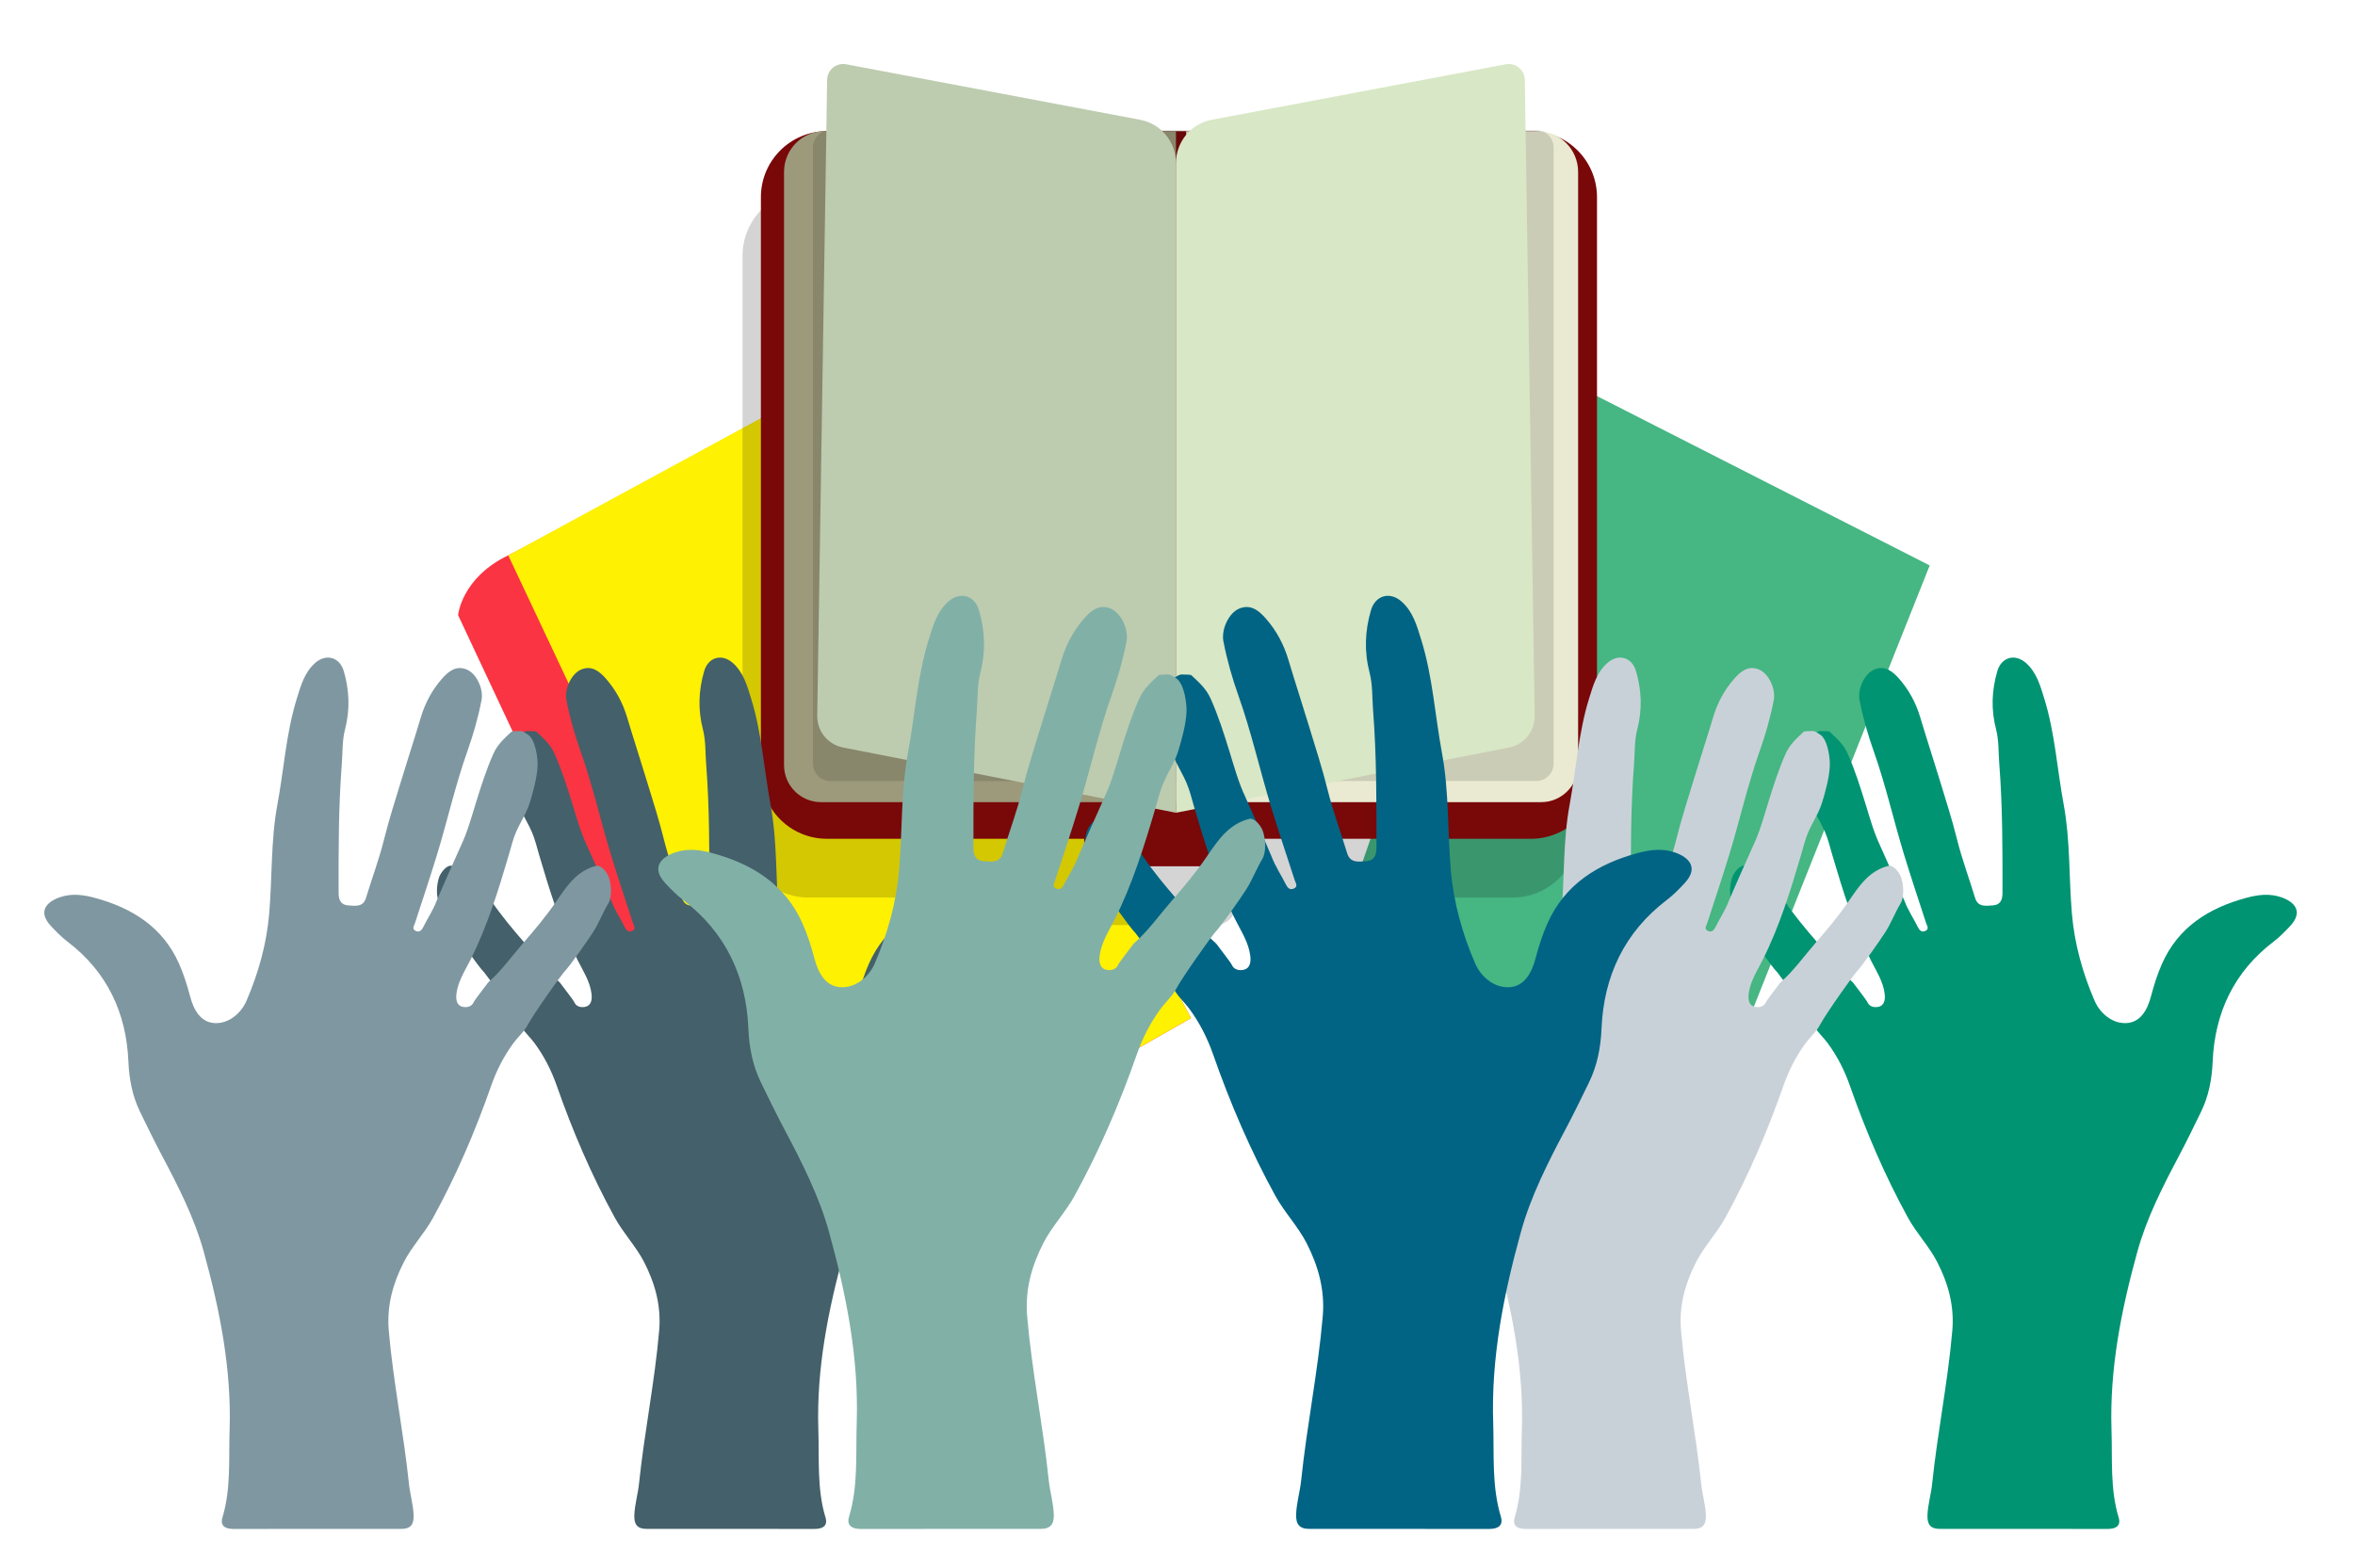 <?xml version="1.0" encoding="UTF-8" standalone="no"?>
<svg
   xmlns:dc="http://purl.org/dc/elements/1.1/"
   xmlns:cc="http://creativecommons.org/ns#"
   xmlns:rdf="http://www.w3.org/1999/02/22-rdf-syntax-ns#"
   xmlns:svg="http://www.w3.org/2000/svg"
   xmlns="http://www.w3.org/2000/svg"
   viewBox="0 0 288.425 192.048"
   height="192.048"
   width="288.425"
   xml:space="preserve"
   version="1.1"
   id="svg4136"><defs
     id="defs4140"><clipPath
       id="clipPath4150"
       clipPathUnits="userSpaceOnUse"><path
         id="path4152"
         d="m 0,153.638 230.74,0 L 230.74,0 0,0 0,153.638 Z" /></clipPath><clipPath
       id="clipPath4170"
       clipPathUnits="userSpaceOnUse"><path
         id="path4172"
         d="m 0,153.638 230.74,0 L 230.74,0 0,0 0,153.638 Z" /></clipPath><clipPath
       id="clipPath4178"
       clipPathUnits="userSpaceOnUse"><path
         id="path4180"
         d="m 72.751,135.027 81.921,0 0,-72.047 -81.921,0 0,72.047 z" /></clipPath><clipPath
       id="clipPath4206"
       clipPathUnits="userSpaceOnUse"><path
         id="path4208"
         d="m 79.653,140.882 72.567,0 0,-63.788 -72.567,0 0,63.788 z" /></clipPath><clipPath
       id="clipPath4230"
       clipPathUnits="userSpaceOnUse"><path
         id="path4232"
         d="m 0,153.638 230.74,0 L 230.74,0 0,0 0,153.638 Z" /></clipPath></defs><g
     transform="matrix(1.25,0,0,-1.25,0,192.048)"
     id="g4144"><g
       id="g4146"><g
         clip-path="url(#clipPath4150)"
         id="g4148"><g
           transform="translate(44.882,93.354)"
           id="g4154"><path
             id="path4156"
             style="fill:#fa3442;fill-opacity:1;fill-rule:nonzero;stroke:none"
             d="m 0,0 c 0,0 0.331,3.662 4.914,5.858 3.128,1.5 33.07,17.953 33.07,17.953 L 71.811,-39.496 29.761,-63.467 0,0 Z" /></g><g
           transform="translate(49.795,99.213)"
           id="g4158"><path
             id="path4160"
             style="fill:#fef102;fill-opacity:1;fill-rule:nonzero;stroke:none"
             d="M 0,0 33.071,17.953 66.897,-45.354 30.992,-65.764 0,0 Z" /></g><g
           transform="translate(189.071,98.221)"
           id="g4162"><path
             id="path4164"
             style="fill:#46b683;fill-opacity:1;fill-rule:nonzero;stroke:none"
             d="M 0,0 -38.692,19.701 -60.236,-42.52 -21.969,-55.134 0,0 Z" /></g></g></g><g
       id="g4166"><g
         clip-path="url(#clipPath4170)"
         id="g4168"><g
           id="g4174"><g
             id="g4176" /><g
             id="g4182"><g
               style="opacity:0.17"
               id="g4184"
               clip-path="url(#clipPath4178)"><g
                 id="g4186"
                 transform="translate(148.2,135.028)"><path
                   id="path4188"
                   style="fill:#000000;fill-opacity:1;fill-rule:nonzero;stroke:none"
                   d="m 0,0 -68.976,0 c -3.575,0 -6.472,-2.898 -6.472,-6.473 l 0,-56.409 c 0,-3.575 2.897,-6.472 6.472,-6.472 l 25.205,0 0,-0.709 c 0,-1.096 0.888,-1.984 1.984,-1.984 l 12.685,0 c 1.096,0 1.984,0.888 1.984,1.984 l 0,0.709 27.118,0 c 3.575,0 6.473,2.897 6.473,6.472 l 0,56.409 C 6.473,-2.898 3.575,0 0,0" /></g></g></g></g><g
           transform="translate(150,140.787)"
           id="g4190"><path
             id="path4192"
             style="fill:#790809;fill-opacity:1;fill-rule:nonzero;stroke:none"
             d="m 0,0 -68.977,0 c -3.574,0 -6.472,-2.898 -6.472,-6.472 l 0,-56.41 c 0,-3.575 2.898,-6.472 6.472,-6.472 l 25.205,0 0,-0.709 c 0,-1.096 0.888,-1.984 1.984,-1.984 l 12.685,0 c 1.096,0 1.985,0.888 1.985,1.984 l 0,0.709 27.118,0 c 3.574,0 6.472,2.897 6.472,6.472 l 0,56.41 C 6.472,-2.898 3.574,0 0,0" /></g><g
           transform="translate(115.22,75.023)"
           id="g4194"><path
             id="path4196"
             style="fill:#9c9a7b;fill-opacity:1;fill-rule:nonzero;stroke:none"
             d="m 0,0 -34.775,0 c -2.003,0 -3.626,1.624 -3.626,3.626 l 0,58.146 c 0,2.205 1.787,3.992 3.992,3.992 L 0,65.764 0,0 Z" /></g><g
           transform="translate(116.22,75.023)"
           id="g4198"><path
             id="path4200"
             style="fill:#e9ead1;fill-opacity:1;fill-rule:nonzero;stroke:none"
             d="m 0,0 34.776,0 c 2.002,0 3.626,1.624 3.626,3.626 l 0,58.146 c 0,2.205 -1.788,3.992 -3.992,3.992 L 0,65.764 0,0 Z" /></g><g
           id="g4202"><g
             id="g4204" /><g
             id="g4210"><g
               style="opacity:0.13"
               id="g4212"
               clip-path="url(#clipPath4206)"><g
                 id="g4214"
                 transform="translate(150.516,77.094)"><path
                   id="path4216"
                   style="fill:#000000;fill-opacity:1;fill-rule:nonzero;stroke:none"
                   d="m 0,0 -69.158,0 c -0.941,0 -1.704,0.763 -1.704,1.705 l 0,60.378 c 0,0.941 0.763,1.705 1.704,1.705 l 69.158,0 c 0.941,0 1.704,-0.764 1.704,-1.705 l 0,-60.378 C 1.704,0.763 0.941,0 0,0" /></g></g></g></g><g
           transform="translate(115.22,73.984)"
           id="g4218"><path
             id="path4220"
             style="fill:#bdcbaf;fill-opacity:1;fill-rule:nonzero;stroke:none"
             d="m 0,0 -32.629,6.396 c -1.481,0.291 -2.542,1.6 -2.519,3.11 l 0.97,62.329 c 0.015,0.975 0.905,1.701 1.862,1.519 L -3.507,67.915 C -1.473,67.53 0,65.753 0,63.683 L 0,0 Z" /></g><g
           transform="translate(115.22,73.984)"
           id="g4222"><path
             id="path4224"
             style="fill:#d8e7c5;fill-opacity:1;fill-rule:nonzero;stroke:none"
             d="m 0,0 32.63,6.396 c 1.481,0.291 2.542,1.6 2.518,3.11 l -0.969,62.329 c -0.015,0.975 -0.905,1.701 -1.863,1.519 L 3.508,67.915 C 1.474,67.53 0,65.753 0,63.683 L 0,0 Z" /></g></g></g><g
       id="g4226"><g
         clip-path="url(#clipPath4230)"
         id="g4228"><g
           transform="translate(177.816,52.948)"
           id="g4234"><path
             id="path4236"
             style="fill:#009472;fill-opacity:1;fill-rule:nonzero;stroke:none"
             d="m 0,0 c 0.347,-0.538 0.852,-0.997 1.238,-1.518 0.95,-1.276 1.676,-2.707 2.2,-4.206 1.559,-4.458 3.417,-8.792 5.689,-12.931 0.834,-1.519 2.084,-2.816 2.87,-4.353 1.06,-2.07 1.684,-4.264 1.473,-6.703 -0.434,-5.031 -1.452,-9.979 -1.974,-14.997 -0.107,-1.032 -0.42,-2.043 -0.461,-3.104 -0.034,-0.894 0.296,-1.335 1.178,-1.336 5.503,-0.005 11.007,0.001 16.51,-0.005 0.774,-0.001 1.289,0.311 1.045,1.117 -0.853,2.815 -0.607,5.707 -0.702,8.578 -0.199,5.985 0.964,11.801 2.539,17.498 0.903,3.267 2.477,6.357 4.08,9.384 0.746,1.409 1.445,2.845 2.143,4.279 0.76,1.562 1.076,3.188 1.151,4.952 0.203,4.783 2.097,8.805 5.974,11.755 0.598,0.455 1.105,0.98 1.61,1.518 1.336,1.424 0.429,2.37 -0.837,2.818 -1.166,0.412 -2.329,0.256 -3.453,-0.049 C 38.63,11.71 35.622,9.85 34.022,6.253 33.569,5.232 33.229,4.151 32.942,3.069 32.587,1.724 31.921,0.485 30.508,0.422 29.131,0.36 27.936,1.393 27.412,2.605 c -1.173,2.714 -1.972,5.58 -2.225,8.541 -0.304,3.56 -0.155,7.191 -0.803,10.679 -0.645,3.466 -0.854,7.021 -1.906,10.406 -0.39,1.255 -0.743,2.56 -1.798,3.49 -1.066,0.939 -2.398,0.574 -2.801,-0.804 -0.554,-1.894 -0.625,-3.78 -0.119,-5.727 0.281,-1.08 0.223,-2.249 0.312,-3.378 0.327,-4.202 0.319,-8.412 0.314,-12.623 -10e-4,-0.659 -0.182,-1.179 -0.937,-1.231 -0.69,-0.047 -1.466,-0.197 -1.746,0.728 -0.586,1.932 -1.296,3.823 -1.784,5.79 -0.477,1.919 -1.088,3.804 -1.663,5.697 -0.631,2.076 -1.308,4.137 -1.929,6.215 -0.42,1.405 -1.093,2.668 -2.052,3.763 -0.631,0.722 -1.382,1.361 -2.44,0.926 -0.975,-0.402 -1.661,-1.923 -1.454,-2.998 0.331,-1.71 0.809,-3.382 1.39,-5.018 1.17,-3.3 1.932,-6.717 2.95,-10.06 0.691,-2.268 1.445,-4.517 2.179,-6.771 0.095,-0.29 0.346,-0.597 -0.092,-0.783 -0.366,-0.154 -0.569,0.089 -0.722,0.4 -0.42,0.846 -0.959,1.637 -1.292,2.526 -0.128,0.341 -2.119,4.856 -2.406,5.462 -0.627,1.319 -1.01,2.736 -1.441,4.128 -0.506,1.635 -1.02,3.261 -1.715,4.831 -0.416,0.942 -1.042,1.489 -1.777,2.177 -0.07,0.066 -0.597,0.07 -0.666,0.067 -0.269,-0.012 -0.296,0.112 -0.965,-0.349 -0.746,-0.514 -0.968,-2.339 -0.931,-3.081 0.054,-1.135 0.424,-2.492 0.758,-3.583 0.102,-0.331 0.237,-0.651 0.385,-0.963 C 0.343,20.422 0.71,19.812 0.993,19.16 1.306,18.438 1.486,17.658 1.708,16.905 2.744,13.389 3.831,9.864 5.486,6.581 6.012,5.538 6.694,4.505 6.843,3.289 6.912,2.713 6.821,2.104 6.153,2.003 5.736,1.94 5.331,2.063 5.15,2.47 5.042,2.717 3.839,4.245 3.79,4.328 3.755,4.39 3.7,4.437 3.647,4.483 2.413,5.569 1.39,7.013 0.311,8.253 c -1.149,1.32 -2.276,2.664 -3.265,4.109 -0.98,1.432 -1.997,3.009 -3.912,3.472 -0.488,0.118 -1.073,-0.702 -1.206,-1.063 -0.277,-0.75 -0.352,-1.974 0.029,-2.615 0.534,-0.894 0.921,-1.925 1.496,-2.824 0.45,-0.704 2.305,-3.375 2.876,-3.946 C -3.509,5.224 -0.834,1.524 -0.125,0.21 -0.086,0.139 -0.045,0.068 0,0" /></g><g
           transform="translate(178.175,52.948)"
           id="g4238"><path
             id="path4240"
             style="fill:#c9d1d8;fill-opacity:1;fill-rule:nonzero;stroke:none"
             d="m 0,0 c -0.348,-0.538 -0.852,-0.997 -1.239,-1.518 -0.949,-1.276 -1.676,-2.707 -2.2,-4.206 -1.559,-4.458 -3.417,-8.792 -5.689,-12.931 -0.834,-1.519 -2.083,-2.816 -2.87,-4.353 -1.06,-2.07 -1.684,-4.264 -1.473,-6.703 0.435,-5.031 1.452,-9.979 1.975,-14.997 0.107,-1.032 0.419,-2.043 0.46,-3.104 0.034,-0.894 -0.296,-1.335 -1.178,-1.336 -5.503,-0.005 -11.006,0.001 -16.51,-0.005 -0.774,-0.001 -1.289,0.311 -1.045,1.117 0.853,2.815 0.607,5.707 0.703,8.578 0.199,5.985 -0.965,11.801 -2.539,17.498 -0.904,3.267 -2.478,6.357 -4.08,9.384 -0.747,1.409 -1.446,2.845 -2.144,4.279 -0.76,1.562 -1.076,3.188 -1.151,4.952 -0.203,4.783 -2.097,8.805 -5.974,11.755 -0.598,0.455 -1.105,0.98 -1.609,1.518 -1.337,1.424 -0.429,2.37 0.836,2.818 1.166,0.412 2.329,0.256 3.453,-0.049 3.643,-0.987 6.651,-2.847 8.251,-6.444 0.454,-1.021 0.794,-2.102 1.08,-3.184 0.356,-1.345 1.021,-2.584 2.434,-2.647 1.378,-0.062 2.572,0.971 3.096,2.183 1.173,2.714 1.973,5.58 2.226,8.541 0.304,3.56 0.154,7.191 0.802,10.679 0.645,3.466 0.854,7.021 1.906,10.406 0.39,1.255 0.743,2.56 1.798,3.49 1.066,0.939 2.398,0.574 2.801,-0.804 0.554,-1.894 0.625,-3.78 0.119,-5.727 -0.281,-1.08 -0.223,-2.249 -0.311,-3.378 -0.328,-4.202 -0.32,-8.412 -0.315,-12.623 0.001,-0.659 0.183,-1.179 0.937,-1.231 0.69,-0.047 1.466,-0.197 1.746,0.728 0.586,1.932 1.296,3.823 1.784,5.79 0.477,1.919 1.088,3.804 1.664,5.697 0.631,2.076 1.307,4.137 1.928,6.215 0.42,1.405 1.093,2.668 2.052,3.763 0.631,0.722 1.382,1.361 2.44,0.926 0.975,-0.402 1.662,-1.923 1.454,-2.998 -0.33,-1.71 -0.809,-3.382 -1.389,-5.018 -1.171,-3.3 -1.932,-6.717 -2.951,-10.06 -0.691,-2.268 -1.445,-4.517 -2.179,-6.771 -0.095,-0.29 -0.345,-0.597 0.092,-0.783 0.366,-0.154 0.569,0.089 0.723,0.4 0.419,0.846 0.958,1.637 1.291,2.526 0.128,0.341 2.119,4.856 2.406,5.462 0.627,1.319 1.011,2.736 1.441,4.128 0.506,1.635 1.02,3.261 1.715,4.831 0.417,0.942 1.043,1.489 1.777,2.177 0.07,0.066 0.597,0.07 0.667,0.067 0.268,-0.012 0.295,0.112 0.965,-0.349 C 0.922,28.175 1.143,26.35 1.107,25.608 1.052,24.473 0.682,23.116 0.348,22.025 0.247,21.694 0.112,21.374 -0.037,21.062 -0.344,20.422 -0.711,19.812 -0.994,19.16 -1.307,18.438 -1.487,17.658 -1.709,16.905 -2.745,13.389 -3.831,9.864 -5.487,6.581 -6.013,5.538 -6.695,4.505 -6.843,3.289 c -0.07,-0.576 0.022,-1.185 0.69,-1.286 0.416,-0.063 0.821,0.06 1.002,0.467 0.109,0.247 1.311,1.775 1.36,1.858 0.035,0.062 0.09,0.109 0.144,0.155 1.233,1.086 2.256,2.53 3.335,3.77 1.15,1.32 2.277,2.664 3.266,4.109 0.979,1.432 1.997,3.009 3.911,3.472 0.489,0.118 1.073,-0.702 1.206,-1.063 C 8.348,14.021 8.423,12.797 8.042,12.156 7.509,11.262 7.121,10.231 6.546,9.332 6.096,8.628 4.241,5.957 3.67,5.386 3.508,5.224 0.833,1.524 0.124,0.21 0.086,0.139 0.044,0.068 0,0" /></g><g
           transform="translate(115.176,56.432)"
           id="g4242"><path
             id="path4244"
             style="fill:#016484;fill-opacity:1;fill-rule:nonzero;stroke:none"
             d="m 0,0 c 0.371,-0.576 0.911,-1.067 1.326,-1.625 1.017,-1.367 1.794,-2.898 2.356,-4.505 1.67,-4.774 3.659,-9.415 6.092,-13.848 0.893,-1.626 2.231,-3.014 3.074,-4.661 1.133,-2.217 1.802,-4.567 1.577,-7.177 -0.465,-5.389 -1.555,-10.688 -2.114,-16.061 -0.116,-1.105 -0.45,-2.187 -0.494,-3.323 -0.036,-0.958 0.318,-1.432 1.262,-1.433 5.893,-0.005 11.786,0.002 17.68,-0.005 0.829,-0.001 1.38,0.334 1.119,1.197 -0.913,3.015 -0.649,6.111 -0.752,9.186 -0.213,6.41 1.033,12.637 2.72,18.738 0.967,3.498 2.652,6.809 4.368,10.049 0.799,1.51 1.548,3.047 2.296,4.583 0.813,1.672 1.152,3.413 1.232,5.303 0.217,5.122 2.246,9.429 6.398,12.589 0.639,0.486 1.182,1.048 1.723,1.624 1.432,1.524 0.46,2.539 -0.896,3.018 -1.248,0.442 -2.492,0.275 -3.697,-0.051 C 41.368,12.54 38.147,10.548 36.435,6.696 35.948,5.604 35.584,4.445 35.277,3.287 34.896,1.846 34.184,0.521 32.67,0.452 31.195,0.386 29.916,1.491 29.355,2.79 28.1,5.696 27.243,8.765 26.972,11.937 c -0.326,3.811 -0.165,7.7 -0.86,11.435 -0.69,3.711 -0.914,7.519 -2.041,11.144 -0.418,1.343 -0.795,2.741 -1.925,3.737 -1.141,1.005 -2.568,0.615 -3,-0.86 -0.592,-2.029 -0.669,-4.049 -0.127,-6.134 0.3,-1.156 0.24,-2.408 0.334,-3.617 0.35,-4.5 0.341,-9.008 0.335,-13.517 -10e-4,-0.706 -0.194,-1.264 -1.001,-1.319 -0.74,-0.05 -1.57,-0.211 -1.871,0.779 -0.628,2.069 -1.387,4.095 -1.911,6.201 -0.509,2.054 -1.165,4.074 -1.781,6.101 -0.676,2.222 -1.399,4.429 -2.064,6.655 -0.451,1.505 -1.171,2.857 -2.199,4.03 -0.675,0.772 -1.48,1.457 -2.612,0.991 -1.044,-0.43 -1.779,-2.059 -1.558,-3.21 0.355,-1.831 0.868,-3.622 1.489,-5.374 1.254,-3.534 2.069,-7.193 3.159,-10.773 0.74,-2.429 1.548,-4.837 2.335,-7.251 0.1,-0.309 0.369,-0.64 -0.1,-0.839 -0.391,-0.165 -0.609,0.096 -0.773,0.429 C 10.352,11.451 9.774,12.299 9.417,13.25 9.28,13.615 7.148,18.451 6.841,19.099 6.17,20.512 5.759,22.03 5.298,23.52 4.756,25.271 4.205,27.011 3.461,28.694 3.016,29.702 2.345,30.288 1.559,31.024 1.483,31.095 0.92,31.1 0.845,31.096 0.557,31.084 0.528,31.217 -0.188,30.723 c -0.799,-0.551 -1.037,-2.505 -0.999,-3.3 0.06,-1.216 0.457,-2.669 0.814,-3.836 0.108,-0.355 0.252,-0.697 0.412,-1.032 C 0.367,21.869 0.761,21.216 1.063,20.518 1.398,19.746 1.592,18.91 1.829,18.104 2.939,14.338 4.103,10.563 5.875,7.048 6.438,5.931 7.169,4.824 7.327,3.521 7.402,2.904 7.305,2.254 6.589,2.146 6.144,2.078 5.709,2.209 5.516,2.645 5.398,2.909 4.11,4.546 4.059,4.635 4.021,4.7 3.962,4.751 3.905,4.801 2.584,5.964 1.488,7.51 0.332,8.838 c -1.229,1.414 -2.436,2.852 -3.496,4.4 -1.049,1.533 -2.139,3.223 -4.189,3.718 -0.523,0.127 -1.149,-0.751 -1.292,-1.138 -0.295,-0.804 -0.376,-2.115 0.033,-2.799 0.57,-0.959 0.985,-2.062 1.601,-3.026 0.482,-0.754 2.468,-3.614 3.08,-4.225 C -3.758,5.594 -0.893,1.632 -0.134,0.225 -0.093,0.148 -0.048,0.073 0,0" /></g><g
           transform="translate(51.115,52.948)"
           id="g4246"><path
             id="path4248"
             style="fill:#44606a;fill-opacity:1;fill-rule:nonzero;stroke:none"
             d="m 0,0 c 0.347,-0.538 0.852,-0.997 1.239,-1.518 0.949,-1.276 1.675,-2.707 2.199,-4.206 1.56,-4.458 3.417,-8.792 5.689,-12.931 0.834,-1.519 2.084,-2.816 2.871,-4.353 1.059,-2.07 1.683,-4.264 1.472,-6.703 -0.434,-5.031 -1.452,-9.979 -1.974,-14.997 -0.107,-1.032 -0.42,-2.043 -0.46,-3.104 -0.035,-0.894 0.296,-1.335 1.177,-1.336 5.503,-0.005 11.007,0.001 16.51,-0.005 0.774,-0.001 1.289,0.311 1.045,1.117 -0.853,2.815 -0.606,5.707 -0.702,8.578 -0.199,5.985 0.964,11.801 2.539,17.498 0.903,3.267 2.477,6.357 4.079,9.384 0.747,1.409 1.446,2.845 2.145,4.279 0.759,1.562 1.076,3.188 1.15,4.952 0.203,4.783 2.098,8.805 5.975,11.755 0.597,0.455 1.104,0.98 1.609,1.518 1.336,1.424 0.429,2.37 -0.837,2.818 -1.166,0.412 -2.328,0.256 -3.453,-0.049 C 38.63,11.71 35.623,9.85 34.023,6.253 33.569,5.232 33.229,4.151 32.942,3.069 32.587,1.724 31.921,0.485 30.508,0.422 29.13,0.36 27.936,1.393 27.412,2.605 c -1.172,2.714 -1.972,5.58 -2.225,8.541 -0.305,3.56 -0.154,7.191 -0.803,10.679 -0.644,3.466 -0.854,7.021 -1.906,10.406 -0.39,1.255 -0.742,2.56 -1.798,3.49 -1.065,0.939 -2.398,0.574 -2.801,-0.804 -0.553,-1.894 -0.625,-3.78 -0.119,-5.727 0.281,-1.08 0.224,-2.249 0.312,-3.378 0.327,-4.202 0.319,-8.412 0.314,-12.623 -10e-4,-0.659 -0.182,-1.179 -0.936,-1.231 -0.691,-0.047 -1.466,-0.197 -1.746,0.728 -0.586,1.932 -1.297,3.823 -1.785,5.79 -0.476,1.919 -1.087,3.804 -1.663,5.697 -0.631,2.076 -1.307,4.137 -1.928,6.215 -0.42,1.405 -1.093,2.668 -2.053,3.763 -0.631,0.722 -1.382,1.361 -2.44,0.926 -0.975,-0.402 -1.661,-1.923 -1.454,-2.998 0.33,-1.71 0.81,-3.382 1.39,-5.018 1.17,-3.3 1.932,-6.717 2.95,-10.06 0.691,-2.268 1.445,-4.517 2.18,-6.771 0.095,-0.29 0.345,-0.597 -0.093,-0.783 -0.365,-0.154 -0.569,0.089 -0.723,0.4 -0.418,0.846 -0.958,1.637 -1.291,2.526 -0.128,0.341 -2.119,4.856 -2.406,5.462 -0.627,1.319 -1.01,2.736 -1.441,4.128 -0.506,1.635 -1.02,3.261 -1.715,4.831 -0.416,0.942 -1.042,1.489 -1.776,2.177 -0.071,0.066 -0.597,0.07 -0.667,0.067 -0.269,-0.012 -0.296,0.112 -0.965,-0.349 -0.746,-0.514 -0.968,-2.339 -0.931,-3.081 0.054,-1.135 0.425,-2.492 0.758,-3.583 0.102,-0.331 0.236,-0.651 0.386,-0.963 C 0.343,20.422 0.71,19.812 0.993,19.16 1.306,18.438 1.487,17.658 1.708,16.905 2.745,13.389 3.831,9.864 5.486,6.581 6.012,5.538 6.695,4.505 6.842,3.289 6.913,2.713 6.821,2.104 6.153,2.003 5.737,1.94 5.331,2.063 5.151,2.47 5.042,2.717 3.839,4.245 3.791,4.328 3.755,4.39 3.7,4.437 3.647,4.483 2.413,5.569 1.39,7.013 0.311,8.253 c -1.149,1.32 -2.276,2.664 -3.265,4.109 -0.98,1.432 -1.997,3.009 -3.912,3.472 -0.488,0.118 -1.073,-0.702 -1.206,-1.063 -0.277,-0.75 -0.352,-1.974 0.03,-2.615 0.533,-0.894 0.92,-1.925 1.496,-2.824 C -6.097,8.628 -4.242,5.957 -3.671,5.386 -3.508,5.224 -0.833,1.524 -0.125,0.21 -0.086,0.139 -0.044,0.068 0,0" /></g><g
           transform="translate(51.562,52.948)"
           id="g4250"><path
             id="path4252"
             style="fill:#7f97a1;fill-opacity:1;fill-rule:nonzero;stroke:none"
             d="m 0,0 c -0.347,-0.538 -0.852,-0.997 -1.239,-1.518 -0.949,-1.276 -1.676,-2.707 -2.2,-4.206 -1.559,-4.458 -3.417,-8.792 -5.689,-12.931 -0.833,-1.519 -2.083,-2.816 -2.87,-4.353 -1.059,-2.07 -1.683,-4.264 -1.473,-6.703 0.435,-5.031 1.452,-9.979 1.975,-14.997 0.107,-1.032 0.419,-2.043 0.46,-3.104 0.035,-0.894 -0.296,-1.335 -1.177,-1.336 -5.504,-0.005 -11.007,0.001 -16.51,-0.005 -0.775,-0.001 -1.289,0.311 -1.045,1.117 0.852,2.815 0.606,5.707 0.702,8.578 0.199,5.985 -0.965,11.801 -2.539,17.498 -0.903,3.267 -2.478,6.357 -4.08,9.384 -0.746,1.409 -1.446,2.845 -2.144,4.279 -0.759,1.562 -1.076,3.188 -1.151,4.952 -0.203,4.783 -2.097,8.805 -5.974,11.755 -0.597,0.455 -1.104,0.98 -1.609,1.518 -1.337,1.424 -0.429,2.37 0.836,2.818 1.166,0.412 2.329,0.256 3.453,-0.049 3.643,-0.987 6.651,-2.847 8.251,-6.444 0.454,-1.021 0.794,-2.102 1.08,-3.184 0.356,-1.345 1.021,-2.584 2.435,-2.647 1.377,-0.062 2.571,0.971 3.095,2.183 1.173,2.714 1.973,5.58 2.226,8.541 0.304,3.56 0.154,7.191 0.802,10.679 0.645,3.466 0.854,7.021 1.906,10.406 0.391,1.255 0.743,2.56 1.799,3.49 1.065,0.939 2.397,0.574 2.801,-0.804 0.553,-1.894 0.625,-3.78 0.119,-5.727 -0.282,-1.08 -0.224,-2.249 -0.312,-3.378 -0.328,-4.202 -0.32,-8.412 -0.314,-12.623 10e-4,-0.659 0.182,-1.179 0.936,-1.231 0.69,-0.047 1.466,-0.197 1.746,0.728 0.586,1.932 1.296,3.823 1.785,5.79 0.476,1.919 1.087,3.804 1.663,5.697 0.631,2.076 1.307,4.137 1.928,6.215 0.42,1.405 1.093,2.668 2.052,3.763 0.632,0.722 1.383,1.361 2.441,0.926 0.974,-0.402 1.661,-1.923 1.453,-2.998 -0.33,-1.71 -0.809,-3.382 -1.389,-5.018 -1.171,-3.3 -1.932,-6.717 -2.951,-10.06 -0.691,-2.268 -1.445,-4.517 -2.179,-6.771 -0.095,-0.29 -0.345,-0.597 0.092,-0.783 0.366,-0.154 0.569,0.089 0.723,0.4 0.419,0.846 0.958,1.637 1.292,2.526 0.127,0.341 2.119,4.856 2.406,5.462 0.626,1.319 1.01,2.736 1.44,4.128 0.506,1.635 1.02,3.261 1.715,4.831 0.417,0.942 1.043,1.489 1.777,2.177 0.071,0.066 0.597,0.07 0.667,0.067 0.269,-0.012 0.295,0.112 0.965,-0.349 C 0.922,28.175 1.143,26.35 1.107,25.608 1.052,24.473 0.682,23.116 0.348,22.025 0.247,21.694 0.112,21.374 -0.037,21.062 -0.343,20.422 -0.711,19.812 -0.994,19.16 -1.306,18.438 -1.487,17.658 -1.709,16.905 -2.745,13.389 -3.831,9.864 -5.487,6.581 -6.012,5.538 -6.695,4.505 -6.843,3.289 c -0.07,-0.576 0.022,-1.185 0.69,-1.286 0.416,-0.063 0.821,0.06 1.002,0.467 0.109,0.247 1.312,1.775 1.36,1.858 0.036,0.062 0.09,0.109 0.144,0.155 1.233,1.086 2.256,2.53 3.336,3.77 1.149,1.32 2.276,2.664 3.265,4.109 0.979,1.432 1.997,3.009 3.912,3.472 0.488,0.118 1.072,-0.702 1.205,-1.063 C 8.348,14.021 8.423,12.797 8.042,12.156 7.509,11.262 7.122,10.231 6.546,9.332 6.096,8.628 4.242,5.957 3.67,5.386 3.508,5.224 0.833,1.524 0.125,0.21 0.086,0.139 0.044,0.068 0,0" /></g><g
           transform="translate(115.066,56.432)"
           id="g4254"><path
             id="path4256"
             style="fill:#81b0a7;fill-opacity:1;fill-rule:nonzero;stroke:none"
             d="m 0,0 c -0.371,-0.576 -0.911,-1.067 -1.326,-1.625 -1.017,-1.367 -1.794,-2.898 -2.356,-4.505 -1.67,-4.774 -3.659,-9.415 -6.092,-13.848 -0.893,-1.626 -2.231,-3.014 -3.074,-4.661 -1.134,-2.217 -1.802,-4.567 -1.577,-7.177 0.465,-5.389 1.555,-10.688 2.114,-16.061 0.116,-1.105 0.45,-2.187 0.494,-3.323 0.036,-0.958 -0.317,-1.432 -1.262,-1.433 -5.893,-0.005 -11.786,0.002 -17.68,-0.005 -0.829,-0.001 -1.38,0.334 -1.119,1.197 0.914,3.015 0.649,6.111 0.752,9.186 0.213,6.41 -1.033,12.637 -2.719,18.738 -0.967,3.498 -2.653,6.809 -4.368,10.049 -0.8,1.51 -1.549,3.047 -2.297,4.583 -0.813,1.672 -1.152,3.413 -1.232,5.303 -0.217,5.122 -2.246,9.429 -6.398,12.589 -0.639,0.486 -1.182,1.048 -1.723,1.624 -1.431,1.524 -0.46,2.539 0.896,3.018 1.249,0.442 2.493,0.275 3.697,-0.051 3.902,-1.058 7.123,-3.05 8.836,-6.902 0.486,-1.092 0.851,-2.251 1.157,-3.409 0.381,-1.441 1.093,-2.766 2.607,-2.835 1.475,-0.066 2.754,1.039 3.315,2.338 1.256,2.906 2.112,5.975 2.383,9.147 0.326,3.811 0.165,7.7 0.86,11.435 0.69,3.711 0.914,7.519 2.041,11.144 0.417,1.343 0.795,2.741 1.925,3.737 1.142,1.005 2.568,0.615 3,-0.86 0.593,-2.029 0.669,-4.049 0.127,-6.134 -0.3,-1.156 -0.239,-2.408 -0.334,-3.617 -0.35,-4.5 -0.342,-9.008 -0.336,-13.517 0.001,-0.706 0.195,-1.264 1.002,-1.319 0.74,-0.05 1.57,-0.211 1.871,0.779 0.627,2.069 1.388,4.095 1.911,6.201 0.509,2.054 1.164,4.074 1.781,6.101 0.675,2.222 1.399,4.429 2.064,6.655 0.451,1.505 1.171,2.857 2.199,4.03 0.675,0.772 1.48,1.457 2.612,0.991 1.044,-0.43 1.779,-2.059 1.558,-3.21 -0.354,-1.831 -0.868,-3.622 -1.489,-5.374 -1.254,-3.534 -2.069,-7.193 -3.159,-10.773 -0.74,-2.429 -1.548,-4.837 -2.334,-7.251 -0.101,-0.309 -0.37,-0.64 0.099,-0.839 0.391,-0.165 0.609,0.096 0.774,0.429 0.448,0.906 1.026,1.754 1.383,2.705 0.137,0.365 2.269,5.201 2.576,5.849 0.671,1.413 1.082,2.931 1.543,4.421 0.542,1.751 1.093,3.491 1.837,5.174 0.445,1.008 1.116,1.594 1.902,2.33 0.076,0.071 0.639,0.076 0.714,0.072 0.288,-0.012 0.317,0.121 1.033,-0.373 0.799,-0.551 1.037,-2.505 0.999,-3.3 C 1.128,26.207 0.73,24.754 0.374,23.587 0.265,23.232 0.121,22.89 -0.039,22.555 -0.367,21.869 -0.761,21.216 -1.063,20.518 -1.398,19.746 -1.592,18.91 -1.829,18.104 -2.938,14.338 -4.103,10.563 -5.875,7.048 -6.437,5.931 -7.169,4.824 -7.327,3.521 -7.402,2.904 -7.305,2.254 -6.589,2.146 c 0.445,-0.068 0.88,0.063 1.073,0.499 0.118,0.264 1.406,1.901 1.457,1.99 0.038,0.065 0.097,0.116 0.154,0.166 1.321,1.163 2.417,2.709 3.573,4.037 1.229,1.414 2.436,2.852 3.496,4.4 1.049,1.533 2.139,3.223 4.189,3.718 0.523,0.127 1.149,-0.751 1.292,-1.138 C 8.94,15.014 9.021,13.703 8.613,13.019 8.042,12.06 7.627,10.957 7.011,9.993 6.529,9.239 4.543,6.379 3.932,5.768 3.758,5.594 0.893,1.632 0.134,0.225 0.093,0.148 0.048,0.073 0,0" /></g></g></g></g></svg>
